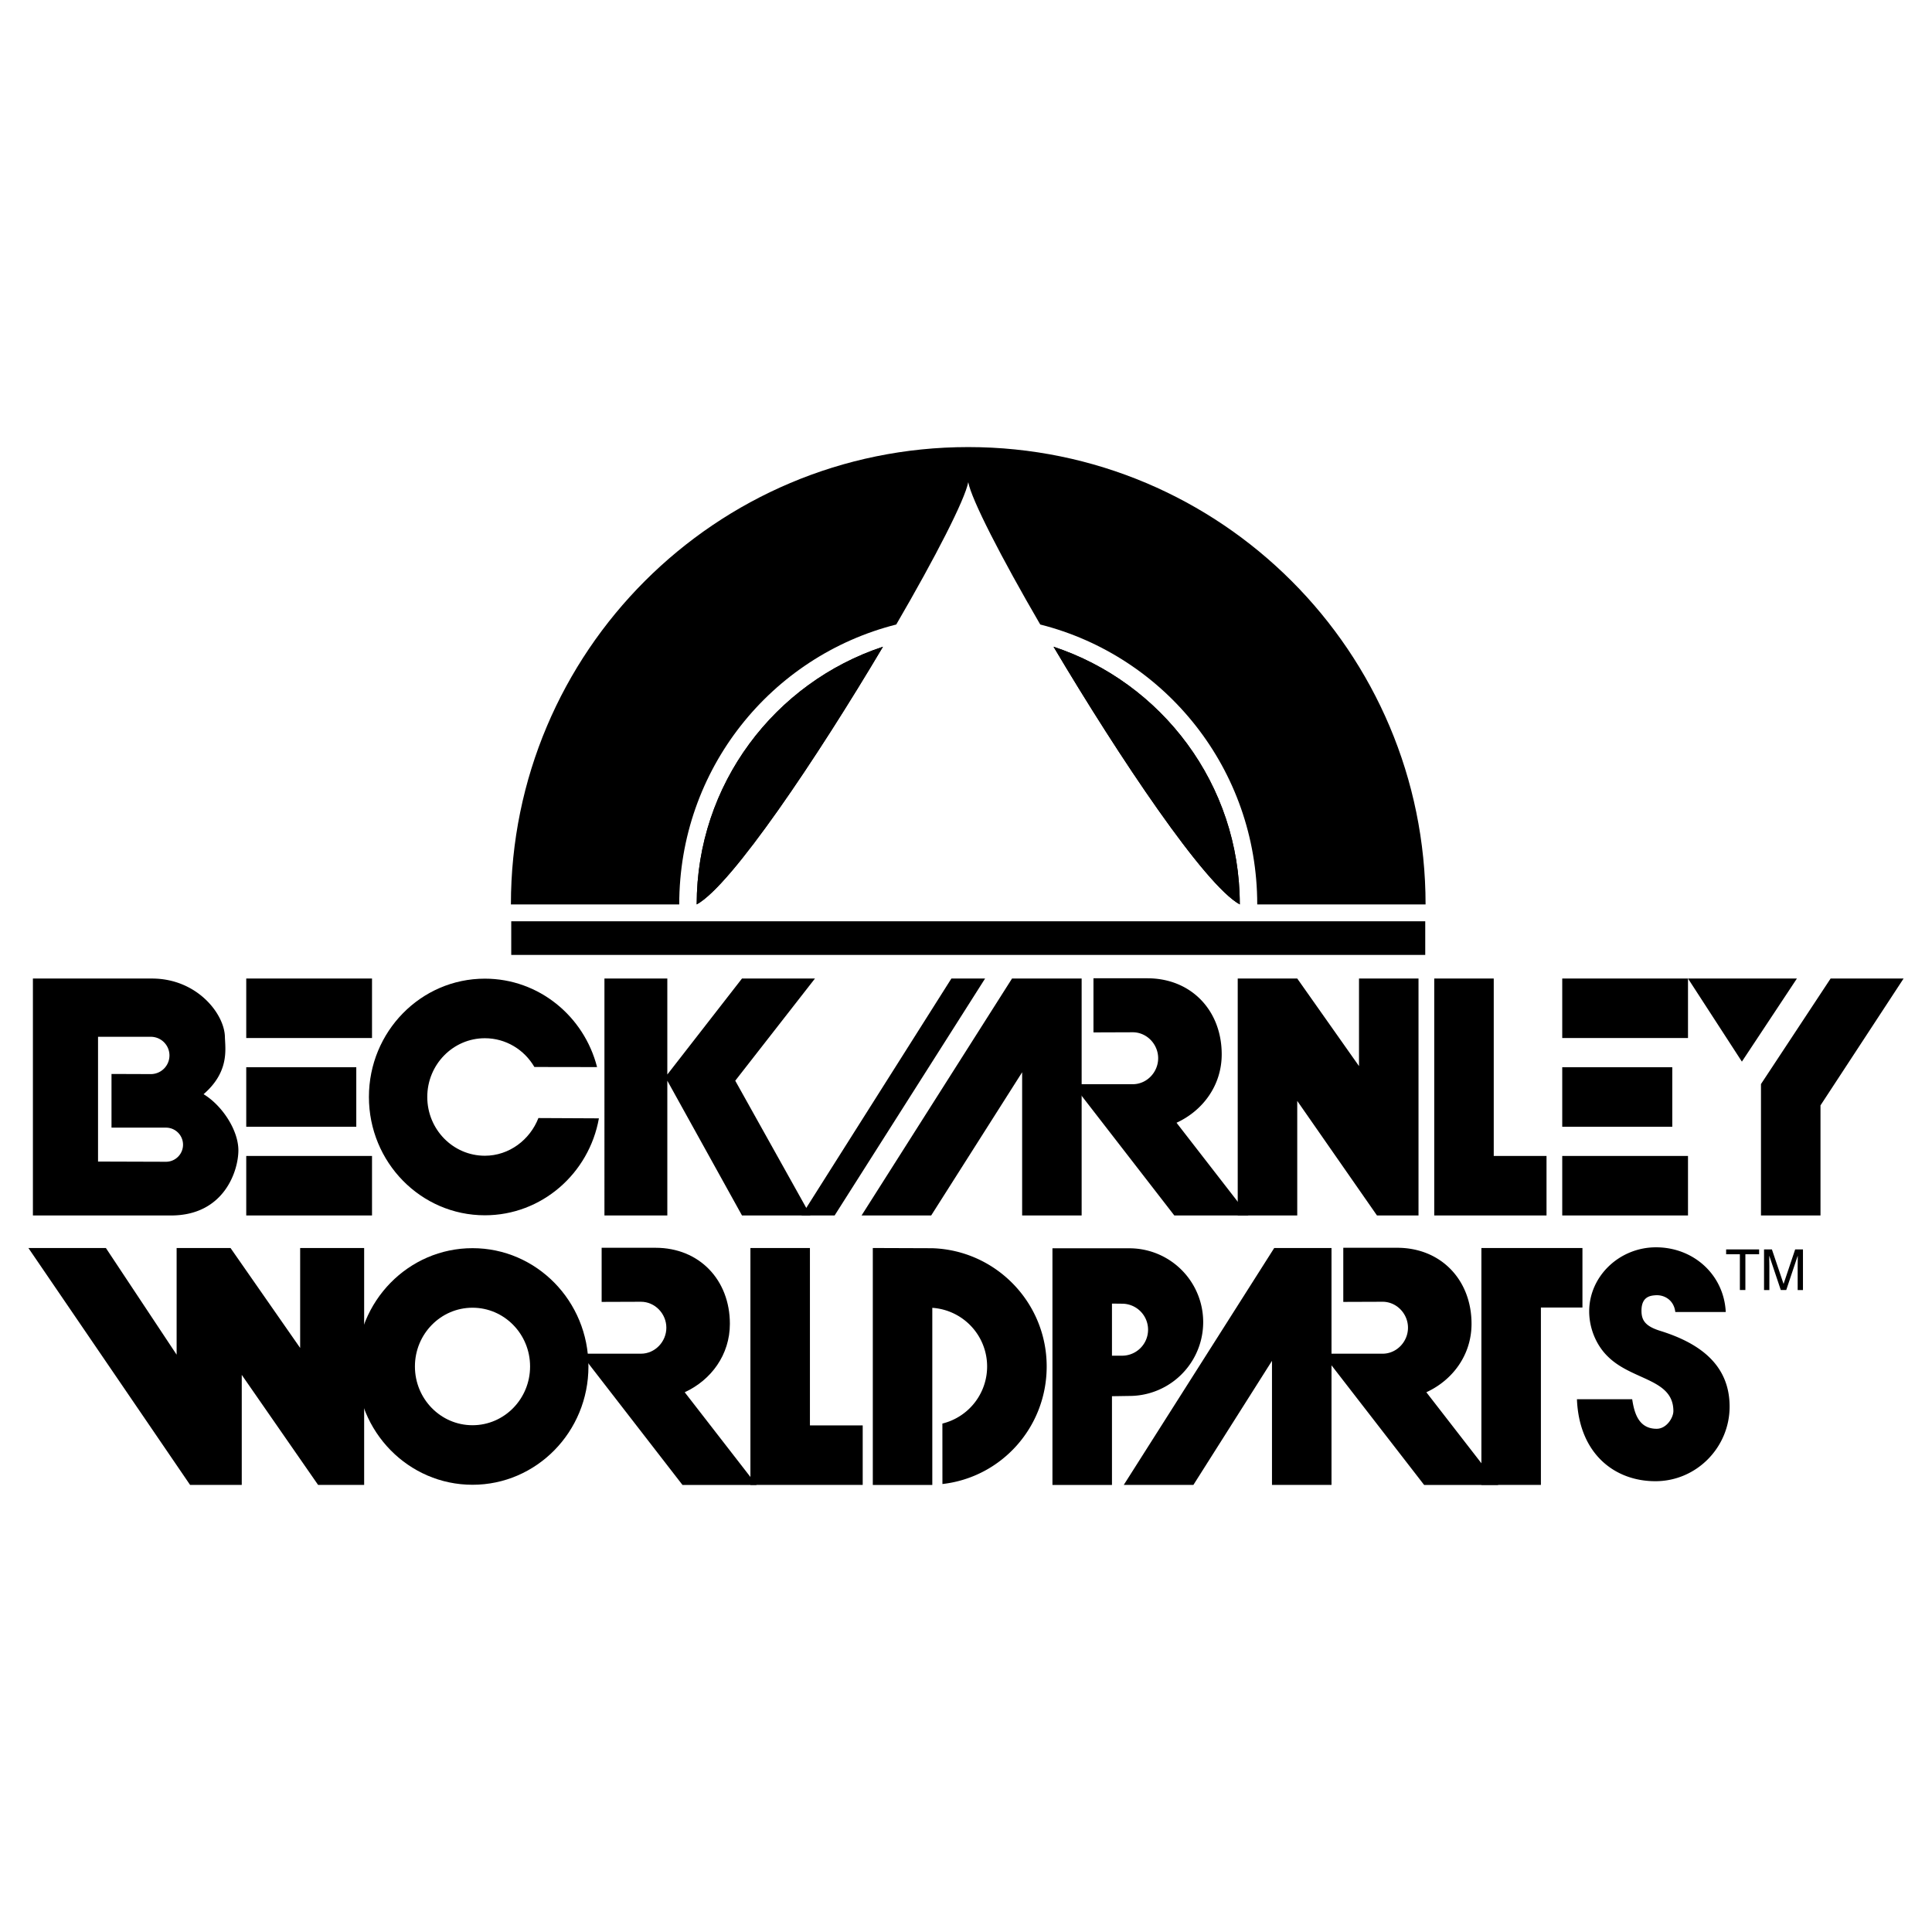 <svg xmlns="http://www.w3.org/2000/svg" width="2500" height="2500" viewBox="0 0 192.756 192.756"><g fill-rule="evenodd" clip-rule="evenodd"><path fill="#fff" d="M0 0h192.756v192.756H0V0z"/><path d="M67.768 90.233c0-13.477 9.158-24.765 21.652-27.926 3.925-6.744 6.85-12.457 7.182-14.197.331 1.74 3.257 7.453 7.183 14.197 12.494 3.161 21.65 14.449 21.65 27.926h16.795c0-25.199-20.43-45.628-45.628-45.628-25.199 0-45.628 20.429-45.628 45.628h16.794zM51.007 91.914h91.19v3.36h-91.19v-3.36z"/><path d="M69.51 90.233c0-11.989 7.79-22.139 18.583-25.708-6.565 11.058-15.084 23.787-18.583 25.708 0 0 3.499-1.921 0 0z"/><path d="M69.51 90.233c0-11.989 7.79-22.139 18.583-25.708-6.565 11.058-15.084 23.787-18.583 25.708 0 0 3.499-1.921 0 0zM123.693 90.233c0-11.989-7.789-22.139-18.582-25.708 6.565 11.058 15.084 23.787 18.582 25.708 0 0-3.498-1.921 0 0z"/><path d="M123.693 90.233c0-11.989-7.789-22.139-18.582-25.708 6.565 11.058 15.084 23.787 18.582 25.708 0 0-3.498-1.921 0 0zM24.568 97.627h12.548v5.937H24.568v-5.937zM24.568 115.328h12.548v5.938H24.568v-5.938zM24.568 106.477h10.979v5.937H24.568v-5.937zM155.865 97.627h12.547v5.937h-12.547v-5.937zM155.865 115.328h12.547v5.938h-12.547v-5.938zM155.865 106.477h10.979v5.937h-10.979v-5.937zM143.094 97.627v23.639h11.203v-5.938h-5.266V97.627h-5.937zM147.799 148.152v-23.638h10.082v5.937h-4.145v17.701h-5.937zM123.488 97.627v23.639h5.938v-11.428l7.955 11.428h4.144V97.627h-5.937v8.738l-6.162-8.738h-5.938zM53.315 106.453c-1.001-1.719-2.839-2.869-4.941-2.869-3.172 0-5.745 2.625-5.745 5.861 0 3.238 2.572 5.863 5.745 5.863 2.426 0 4.5-1.592 5.343-3.76l6.036.029c-.983 5.5-5.704 9.672-11.379 9.672-6.388 0-11.567-5.285-11.567-11.805 0-6.518 5.179-11.803 11.567-11.803 5.379 0 9.9 3.746 11.195 8.822l-6.254-.01zM60.305 97.627h6.274v9.578l7.45-9.578h7.281l-7.954 10.195 7.506 13.444h-6.833l-7.45-13.444v13.444h-6.274V97.627z"/><path d="M79.966 121.266l14.955-23.639h3.362l-15.012 23.639h-3.305zM85.959 121.266l15.012-23.639h6.945v23.639h-5.937V106.98l-9.074 14.286h-6.946zM112.117 148.152l15.012-23.638h5.715v23.638h-5.938v-12.381l-7.842 12.381h-6.947zM57.953 135.059l10.138 13.094h7.394l-7.172-9.248c2.639-1.215 4.507-3.738 4.507-6.828 0-4.375-3.042-7.586-7.417-7.586h-5.377v5.4l3.921-.014c1.4 0 2.535 1.191 2.535 2.59 0 1.4-1.135 2.592-2.535 2.592h-5.994z"/><path d="M74.869 124.514v23.638h11.203v-5.939h-5.266v-17.699h-5.937zM47.142 130.471c3.172 0 5.744 2.625 5.744 5.861 0 3.238-2.572 5.863-5.744 5.863-3.173 0-5.745-2.625-5.745-5.863 0-3.236 2.572-5.861 5.745-5.861v-5.941c-6.388 0-11.567 5.285-11.567 11.803 0 6.52 5.179 11.803 11.567 11.803s11.567-5.283 11.567-11.803c0-6.518-5.179-11.803-11.567-11.803v5.941z"/><path d="M17.622 124.514H23l6.946 9.97v-9.97h6.385v23.638h-4.593l-7.618-10.98v10.98h-5.153L2.834 124.514h7.73l7.058 10.642v-10.642zM168.412 97.627h10.867l-5.49 8.291-5.377-8.291zM175.693 108.158v13.108h5.938v-10.981l8.291-12.658h-7.281l-6.948 10.531zM172.217 124.652h3.291v.485h-1.371v3.57h-.549v-3.57h-1.371v-.485zM179.354 128.707v-2.395c0-.119.01-.633.01-1.012h-.01l-1.141 3.406h-.543l-1.141-3.4h-.012c0 .373.012.887.012 1.006v2.395h-.531v-4.055h.785l1.158 3.428h.012l1.152-3.428h.777v4.055h-.528zM16.558 115.91a1.702 1.702 0 1 0 0-3.406h-5.433v-5.355l3.921.014a1.861 1.861 0 0 0 0-3.722H3.283v-5.812h11.875c4.537 0 7.282 3.584 7.282 5.881.056 1.289.392 3.473-2.129 5.658 1.849 1.119 3.473 3.584 3.473 5.602 0 2.016-1.4 6.498-6.721 6.498H3.283v-17.826h6.498v12.447l6.777.021zM93.017 124.535c6.337.207 11.411 5.41 11.411 11.797 0 6.066-4.514 11.062-10.402 11.729l-.004-6.033a5.864 5.864 0 0 0-1.006-11.545v17.67H87.08v-23.639l5.937.021zM111.949 130.07a2.594 2.594 0 1 1 0 5.188h-1.008v4.043l1.736-.027a7.366 7.366 0 1 0 0-14.732h-7.674v23.611h5.938v-18.094l1.008.011zM162.844 139.605c.191 1.209.562 2.945 2.438 2.945 1.002 0 1.672-1.121 1.672-1.764 0-3.223-4.068-3.037-6.496-5.404-1.199-1.137-1.904-2.855-1.904-4.547 0-3.502 3.01-6.391 6.666-6.391 3.748 0 6.773 2.734 6.959 6.453h-5.035c-.131-1.176-1.084-1.736-1.984-1.668-.498.037-1.379.131-1.389 1.514-.006.939.328 1.559 1.869 2.037 3.67 1.143 6.918 3.205 6.924 7.551.004 4.057-3.287 7.449-7.404 7.449-4.088 0-7.613-2.75-7.828-8.176h5.512v.001zM131.947 135.059l10.139 13.094h7.393l-7.172-9.248c2.641-1.215 4.508-3.738 4.508-6.828 0-4.375-3.043-7.586-7.418-7.586h-5.377v5.4l3.922-.014c1.398 0 2.533 1.191 2.533 2.59 0 1.4-1.135 2.592-2.533 2.592h-5.995zM107.02 108.172l10.141 13.094h7.393l-7.172-9.248c2.639-1.215 4.508-3.738 4.508-6.828 0-4.375-3.043-7.586-7.418-7.586h-5.377v5.4l3.92-.014c1.4 0 2.535 1.191 2.535 2.59 0 1.4-1.135 2.592-2.535 2.592h-5.995z"/></g></svg>